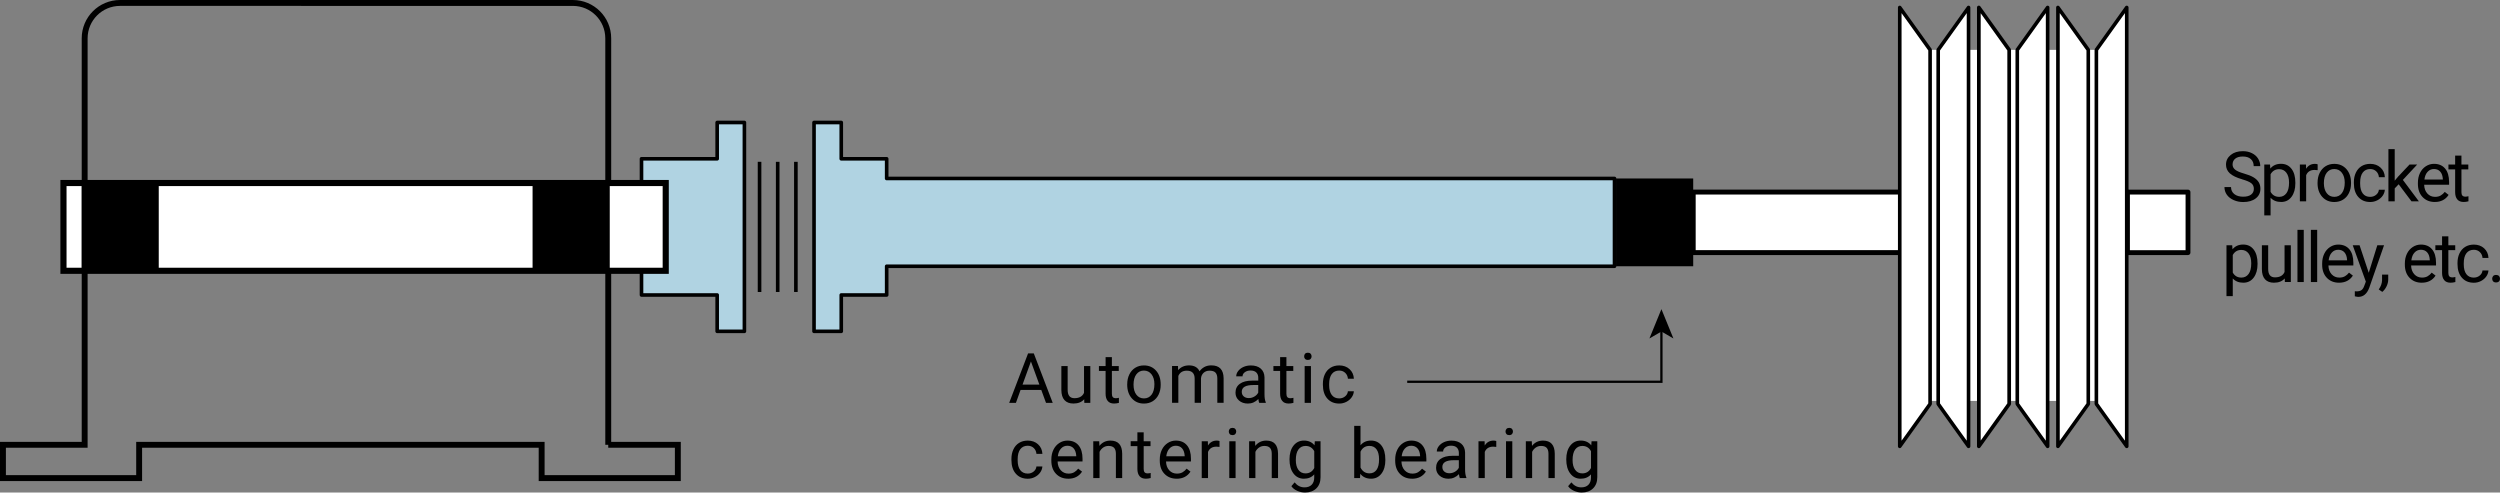 <?xml version="1.0" encoding="UTF-8"?>
<svg id="_レイヤー_2" data-name="レイヤー 2" xmlns="http://www.w3.org/2000/svg" viewBox="0 0 898 176.91">
  <rect x="0" y="0" width="898" height="176.91" fill="#808080" stroke="none"/>
  <defs>
    <style>
      .cls-1, .cls-2, .cls-3, .cls-4, .cls-5, .cls-6, .cls-7, .cls-8, .cls-9, .cls-10 {
        stroke: #000;
      }

      .cls-1, .cls-2, .cls-3, .cls-8 {
        fill: none;
      }

      .cls-1, .cls-4, .cls-5, .cls-7, .cls-9, .cls-10 {
        stroke-linejoin: round;
      }

      .cls-1, .cls-7, .cls-8, .cls-10 {
        stroke-width: 1.3px;
      }

      .cls-2 {
        stroke-width: 2.12px;
      }

      .cls-2, .cls-3, .cls-6, .cls-8 {
        stroke-miterlimit: 10;
      }

      .cls-3 {
        stroke-width: .82px;
      }

      .cls-11, .cls-12 {
        stroke-width: 0px;
      }

      .cls-4 {
        stroke-width: 1.74px;
      }

      .cls-4, .cls-5, .cls-6, .cls-12, .cls-7, .cls-9 {
        fill: #fff;
      }

      .cls-5 {
        stroke-width: 1.77px;
      }

      .cls-6 {
        stroke-width: 2.2px;
      }

      .cls-7, .cls-9 {
        stroke-linecap: round;
      }

      .cls-9 {
        stroke-width: 1.33px;
      }

      .cls-10 {
        fill: #b0d3e2;
      }
    </style>
  </defs>
  <g id="_パス" data-name="パス">
    <g>
      <polygon class="cls-10" points="257.61 44 257.61 57.04 230.43 57.04 230.43 105.96 257.61 105.96 257.61 119.01 267.39 119.01 267.39 44 257.61 44"/>
      <path class="cls-2" d="m218.48,159.77V13.76c0-7.01-5.69-12.7-12.7-12.7H43.11c-7.01,0-12.7,5.69-12.7,12.7v146.01H1.06v11.96h48.92v-11.96h144.58v11.96h48.92v-11.96h-25Z"/>
      <g>
        <line class="cls-1" x1="272.83" y1="58.13" x2="272.83" y2="104.88"/>
        <line class="cls-8" x1="279.35" y1="58.13" x2="279.35" y2="104.88"/>
        <line class="cls-8" x1="285.88" y1="58.13" x2="285.88" y2="104.88"/>
      </g>
      <g>
        <rect class="cls-5" x="608.2" y="69" width="156" height="21.74"/>
        <rect class="cls-4" x="764.19" y="69" width="21.74" height="21.74"/>
        <rect class="cls-11" x="580.48" y="64.11" width="27.72" height="31.53"/>
        <polygon class="cls-10" points="579.93 64.11 318.49 64.11 318.49 57.04 302.18 57.04 302.18 44 292.4 44 292.4 119.01 302.18 119.01 302.18 105.96 318.49 105.96 318.49 95.64 579.93 95.64 579.93 64.11"/>
      </g>
      <g>
        <rect class="cls-12" x="682.12" y="17.91" width="81.53" height="126.1"/>
        <g>
          <polygon class="cls-7" points="693.29 145.1 682.39 160.32 682.39 2.69 693.29 17.91 693.29 145.1"/>
          <polygon class="cls-7" points="696.2 145.1 707.1 160.32 707.1 2.69 696.2 17.91 696.2 145.1"/>
          <polygon class="cls-9" points="721.7 145.1 710.8 160.32 710.8 2.69 721.7 17.91 721.7 145.1"/>
          <polygon class="cls-7" points="724.61 145.1 735.51 160.32 735.51 2.69 724.61 17.91 724.61 145.1"/>
          <polygon class="cls-7" points="750.11 145.1 739.21 160.32 739.21 2.69 750.11 17.91 750.11 145.1"/>
          <polygon class="cls-7" points="753.02 145.1 763.92 160.32 763.92 2.69 753.02 17.91 753.02 145.1"/>
        </g>
      </g>
      <rect class="cls-6" x="22.8" y="65.74" width="216.33" height="31.53"/>
      <rect class="cls-11" x="191.3" y="65.74" width="27.72" height="31.53"/>
      <rect class="cls-11" x="29.3" y="65.74" width="27.72" height="31.53"/>
      <g>
        <path class="cls-11" d="m374.04,140.06h-7.45l-1.67,4.65h-2.42l6.79-17.77h2.05l6.8,17.77h-2.41l-1.7-4.65Zm-6.74-1.92h6.04l-3.03-8.31-3.01,8.31Z"/>
        <path class="cls-11" d="m389.45,143.4c-.88,1.03-2.17,1.55-3.87,1.55-1.41,0-2.48-.41-3.22-1.23-.74-.82-1.11-2.03-1.12-3.63v-8.59h2.26v8.53c0,2,.81,3,2.44,3,1.72,0,2.87-.64,3.44-1.93v-9.61h2.26v13.21h-2.15l-.05-1.31Z"/>
        <path class="cls-11" d="m399.39,128.3v3.2h2.47v1.75h-2.47v8.2c0,.53.11.93.33,1.19.22.26.59.4,1.12.4.26,0,.62-.05,1.07-.15v1.82c-.59.16-1.17.24-1.73.24-1.01,0-1.77-.3-2.28-.92-.51-.61-.77-1.48-.77-2.6v-8.19h-2.4v-1.75h2.4v-3.2h2.26Z"/>
        <path class="cls-11" d="m404.9,137.98c0-1.29.25-2.46.76-3.49.51-1.03,1.22-1.83,2.12-2.39.91-.56,1.94-.84,3.11-.84,1.8,0,3.25.62,4.36,1.87,1.11,1.24,1.67,2.9,1.67,4.97v.16c0,1.29-.25,2.44-.74,3.46-.49,1.02-1.2,1.82-2.11,2.39-.92.57-1.97.85-3.16.85-1.79,0-3.24-.62-4.35-1.87-1.11-1.25-1.67-2.89-1.67-4.94v-.16Zm2.27.27c0,1.46.34,2.64,1.02,3.53s1.59,1.33,2.73,1.33,2.06-.45,2.73-1.35c.68-.9,1.01-2.16,1.01-3.78,0-1.45-.34-2.62-1.03-3.52-.69-.9-1.6-1.35-2.74-1.35s-2.01.44-2.7,1.33c-.68.89-1.03,2.16-1.03,3.81Z"/>
        <path class="cls-11" d="m423.13,131.5l.06,1.46c.97-1.14,2.27-1.71,3.92-1.71,1.85,0,3.1.71,3.77,2.12.44-.63,1.01-1.15,1.72-1.54s1.54-.59,2.5-.59c2.9,0,4.37,1.53,4.42,4.6v8.85h-2.26v-8.72c0-.94-.22-1.65-.65-2.12-.43-.47-1.16-.7-2.17-.7-.84,0-1.53.25-2.09.75-.55.5-.88,1.17-.96,2.02v8.76h-2.27v-8.65c0-1.92-.94-2.88-2.82-2.88-1.48,0-2.49.63-3.04,1.89v9.64h-2.26v-13.21h2.14Z"/>
        <path class="cls-11" d="m452.32,144.71c-.13-.26-.24-.72-.32-1.39-1.05,1.09-2.3,1.64-3.76,1.64-1.3,0-2.37-.37-3.2-1.1-.83-.74-1.25-1.67-1.25-2.8,0-1.38.52-2.44,1.57-3.2,1.05-.76,2.52-1.14,4.41-1.14h2.2v-1.04c0-.79-.24-1.42-.71-1.89-.47-.47-1.17-.7-2.09-.7-.8,0-1.48.2-2.03.61-.55.41-.82.9-.82,1.48h-2.27c0-.66.23-1.3.7-1.91.47-.61,1.1-1.1,1.9-1.46.8-.36,1.68-.54,2.64-.54,1.52,0,2.71.38,3.58,1.14.86.76,1.31,1.81,1.34,3.14v6.08c0,1.21.15,2.18.46,2.89v.2h-2.37Zm-3.75-1.72c.71,0,1.38-.18,2.01-.55s1.09-.84,1.38-1.43v-2.71h-1.77c-2.77,0-4.15.81-4.15,2.43,0,.71.24,1.26.71,1.66.47.4,1.08.6,1.82.6Z"/>
        <path class="cls-11" d="m462.08,128.3v3.2h2.47v1.75h-2.47v8.2c0,.53.11.93.33,1.19.22.26.59.4,1.12.4.26,0,.62-.05,1.07-.15v1.82c-.59.16-1.17.24-1.73.24-1.01,0-1.77-.3-2.28-.92-.51-.61-.77-1.48-.77-2.6v-8.19h-2.41v-1.75h2.41v-3.2h2.26Z"/>
        <path class="cls-11" d="m468.45,128c0-.37.11-.68.33-.93.22-.25.56-.38,1-.38s.77.13,1,.38c.23.25.34.56.34.93s-.11.67-.34.92-.56.37-1,.37-.77-.12-1-.37-.33-.55-.33-.92Zm2.44,16.71h-2.26v-13.21h2.26v13.21Z"/>
        <path class="cls-11" d="m481.05,143.11c.81,0,1.51-.24,2.11-.73s.94-1.1,1-1.83h2.14c-.04.76-.3,1.48-.78,2.16-.48.68-1.12,1.23-1.92,1.64-.8.41-1.65.61-2.54.61-1.8,0-3.23-.6-4.29-1.8-1.06-1.2-1.59-2.84-1.59-4.93v-.38c0-1.29.24-2.43.71-3.43.47-1,1.15-1.78,2.03-2.33s1.93-.83,3.13-.83c1.48,0,2.71.44,3.69,1.33.98.89,1.5,2.04,1.57,3.45h-2.14c-.07-.85-.39-1.56-.97-2.11-.58-.55-1.3-.82-2.15-.82-1.15,0-2.04.41-2.67,1.24-.63.83-.95,2.02-.95,3.58v.43c0,1.52.31,2.69.94,3.52s1.52,1.23,2.69,1.23Z"/>
        <path class="cls-11" d="m369.17,170.11c.8,0,1.51-.24,2.11-.73.6-.49.94-1.1,1-1.83h2.14c-.04.76-.3,1.48-.78,2.16s-1.12,1.23-1.92,1.64c-.8.41-1.65.61-2.54.61-1.8,0-3.23-.6-4.29-1.8-1.06-1.2-1.59-2.84-1.59-4.93v-.38c0-1.29.24-2.43.71-3.43.47-1,1.15-1.78,2.03-2.33.88-.55,1.93-.83,3.13-.83,1.48,0,2.71.44,3.69,1.33.98.89,1.5,2.04,1.57,3.45h-2.14c-.07-.85-.39-1.56-.97-2.11-.58-.55-1.3-.82-2.16-.82-1.15,0-2.04.41-2.67,1.24s-.95,2.02-.95,3.58v.43c0,1.52.31,2.69.94,3.52.63.82,1.52,1.23,2.69,1.23Z"/>
        <path class="cls-11" d="m383.69,171.95c-1.79,0-3.25-.59-4.37-1.76s-1.68-2.75-1.68-4.72v-.41c0-1.31.25-2.48.75-3.51s1.2-1.83,2.1-2.42c.9-.58,1.87-.87,2.92-.87,1.72,0,3.05.57,4,1.7.95,1.13,1.43,2.75,1.43,4.86v.94h-8.95c.03,1.3.41,2.35,1.14,3.16.73.8,1.65,1.2,2.78,1.2.8,0,1.47-.16,2.03-.49.55-.33,1.04-.76,1.45-1.29l1.38,1.07c-1.11,1.7-2.77,2.55-4.98,2.55Zm-.28-11.84c-.91,0-1.68.33-2.29,1-.62.66-1,1.59-1.15,2.79h6.62v-.17c-.07-1.15-.38-2.04-.93-2.67-.55-.63-1.3-.95-2.25-.95Z"/>
        <path class="cls-11" d="m394.84,158.5l.07,1.66c1.01-1.27,2.33-1.9,3.96-1.9,2.79,0,4.2,1.58,4.22,4.72v8.73h-2.26v-8.74c0-.95-.23-1.66-.65-2.11-.43-.46-1.09-.68-2-.68-.73,0-1.38.2-1.93.59-.55.39-.98.9-1.29,1.54v9.41h-2.26v-13.21h2.14Z"/>
        <path class="cls-11" d="m410.81,155.3v3.2h2.46v1.75h-2.46v8.2c0,.53.11.93.33,1.19s.59.4,1.12.4c.26,0,.62-.05,1.07-.15v1.82c-.59.16-1.17.24-1.73.24-1.01,0-1.77-.3-2.28-.92-.51-.61-.77-1.48-.77-2.6v-8.19h-2.41v-1.75h2.41v-3.2h2.26Z"/>
        <path class="cls-11" d="m422.64,171.95c-1.79,0-3.25-.59-4.37-1.76s-1.68-2.75-1.68-4.72v-.41c0-1.31.25-2.48.75-3.51s1.2-1.83,2.1-2.42c.9-.58,1.87-.87,2.92-.87,1.72,0,3.05.57,4,1.7.95,1.13,1.43,2.75,1.43,4.86v.94h-8.95c.03,1.3.41,2.35,1.14,3.16.73.8,1.65,1.2,2.78,1.2.8,0,1.47-.16,2.03-.49.55-.33,1.04-.76,1.45-1.29l1.38,1.07c-1.11,1.7-2.77,2.55-4.98,2.55Zm-.28-11.84c-.91,0-1.68.33-2.29,1-.62.66-1,1.59-1.15,2.79h6.62v-.17c-.07-1.15-.38-2.04-.93-2.67-.55-.63-1.3-.95-2.25-.95Z"/>
        <path class="cls-11" d="m438.04,160.53c-.34-.06-.71-.09-1.11-.09-1.48,0-2.49.63-3.01,1.89v9.38h-2.26v-13.21h2.2l.04,1.53c.74-1.18,1.79-1.77,3.15-1.77.44,0,.77.06,1,.17v2.1Z"/>
        <path class="cls-11" d="m441.38,155c0-.37.11-.68.34-.93.22-.25.55-.38.99-.38s.77.13,1,.38c.23.25.34.56.34.93s-.12.67-.34.92c-.23.24-.56.37-1,.37s-.77-.12-.99-.37c-.22-.24-.34-.55-.34-.92Zm2.44,16.71h-2.26v-13.21h2.26v13.21Z"/>
        <path class="cls-11" d="m450.82,158.5l.07,1.66c1.01-1.27,2.33-1.9,3.96-1.9,2.79,0,4.2,1.58,4.22,4.72v8.73h-2.26v-8.74c0-.95-.23-1.66-.65-2.11-.43-.46-1.09-.68-2-.68-.73,0-1.38.2-1.93.59-.55.39-.99.9-1.29,1.54v9.41h-2.26v-13.21h2.14Z"/>
        <path class="cls-11" d="m463.19,164.99c0-2.06.48-3.7,1.43-4.91.95-1.22,2.21-1.83,3.78-1.83s2.87.57,3.77,1.71l.11-1.46h2.06v12.89c0,1.71-.51,3.06-1.52,4.04-1.01.99-2.38,1.48-4.08,1.48-.95,0-1.88-.2-2.79-.61-.91-.41-1.61-.96-2.09-1.67l1.17-1.36c.97,1.2,2.15,1.79,3.55,1.79,1.1,0,1.96-.31,2.57-.93.61-.62.92-1.49.92-2.61v-1.13c-.9,1.04-2.14,1.56-3.7,1.56s-2.8-.62-3.75-1.87c-.96-1.25-1.43-2.94-1.43-5.09Zm2.27.26c0,1.49.3,2.66.92,3.51.61.85,1.46,1.28,2.56,1.28,1.42,0,2.47-.65,3.14-1.94v-6.03c-.69-1.26-1.73-1.89-3.11-1.89-1.1,0-1.96.43-2.58,1.28-.62.85-.93,2.12-.93,3.8Z"/>
        <path class="cls-11" d="m497.62,165.25c0,2.02-.46,3.64-1.39,4.86s-2.17,1.84-3.74,1.84c-1.67,0-2.96-.59-3.87-1.77l-.11,1.53h-2.08v-18.75h2.26v6.99c.91-1.13,2.17-1.7,3.77-1.7s2.86.61,3.78,1.82c.92,1.21,1.37,2.87,1.37,4.98v.2Zm-2.26-.26c0-1.54-.3-2.73-.89-3.56s-1.45-1.26-2.56-1.26c-1.49,0-2.56.69-3.21,2.07v5.71c.69,1.38,1.77,2.08,3.23,2.08,1.08,0,1.92-.42,2.53-1.26.6-.84.9-2.1.9-3.78Z"/>
        <path class="cls-11" d="m507.2,171.95c-1.79,0-3.25-.59-4.37-1.76s-1.68-2.75-1.68-4.72v-.41c0-1.31.25-2.48.75-3.51.5-1.03,1.2-1.83,2.1-2.42.9-.58,1.88-.87,2.92-.87,1.72,0,3.05.57,4,1.7.95,1.13,1.43,2.75,1.43,4.86v.94h-8.95c.03,1.3.41,2.35,1.14,3.16.73.8,1.65,1.2,2.78,1.2.8,0,1.47-.16,2.03-.49.55-.33,1.04-.76,1.45-1.29l1.38,1.07c-1.11,1.7-2.77,2.55-4.98,2.55Zm-.28-11.84c-.91,0-1.68.33-2.29,1-.62.66-1,1.59-1.15,2.79h6.62v-.17c-.06-1.15-.37-2.04-.93-2.67-.55-.63-1.3-.95-2.25-.95Z"/>
        <path class="cls-11" d="m524.37,171.71c-.13-.26-.24-.72-.32-1.39-1.05,1.09-2.3,1.64-3.76,1.64-1.3,0-2.37-.37-3.2-1.1s-1.25-1.67-1.25-2.8c0-1.38.52-2.44,1.57-3.2s2.52-1.14,4.41-1.14h2.2v-1.04c0-.79-.24-1.42-.71-1.89-.47-.47-1.17-.7-2.09-.7-.81,0-1.48.2-2.03.61-.54.41-.82.9-.82,1.48h-2.27c0-.66.23-1.3.7-1.91.47-.61,1.1-1.1,1.9-1.46.8-.36,1.68-.54,2.64-.54,1.52,0,2.71.38,3.58,1.14s1.31,1.81,1.34,3.14v6.08c0,1.21.15,2.18.46,2.89v.2h-2.37Zm-3.75-1.72c.71,0,1.38-.18,2.01-.55s1.09-.84,1.38-1.43v-2.71h-1.77c-2.77,0-4.15.81-4.15,2.43,0,.71.24,1.26.71,1.66.47.4,1.08.6,1.82.6Z"/>
        <path class="cls-11" d="m537.45,160.53c-.34-.06-.71-.09-1.11-.09-1.48,0-2.49.63-3.01,1.89v9.38h-2.26v-13.21h2.2l.04,1.53c.74-1.18,1.79-1.77,3.15-1.77.44,0,.77.06,1,.17v2.1Z"/>
        <path class="cls-11" d="m540.78,155c0-.37.11-.68.34-.93.22-.25.55-.38.99-.38s.77.13,1,.38c.23.25.34.56.34.93s-.12.67-.34.92c-.23.24-.56.37-1,.37s-.77-.12-.99-.37c-.22-.24-.34-.55-.34-.92Zm2.44,16.71h-2.26v-13.21h2.26v13.21Z"/>
        <path class="cls-11" d="m550.22,158.5l.07,1.66c1.01-1.27,2.33-1.9,3.96-1.9,2.79,0,4.2,1.58,4.22,4.72v8.73h-2.26v-8.74c0-.95-.23-1.66-.65-2.11-.43-.46-1.09-.68-2-.68-.73,0-1.38.2-1.93.59-.55.39-.99.9-1.29,1.54v9.41h-2.26v-13.21h2.14Z"/>
        <path class="cls-11" d="m562.6,164.99c0-2.06.48-3.7,1.43-4.91.95-1.22,2.21-1.83,3.78-1.83s2.87.57,3.77,1.71l.11-1.46h2.06v12.89c0,1.71-.51,3.06-1.52,4.04-1.01.99-2.38,1.48-4.08,1.48-.95,0-1.88-.2-2.79-.61-.91-.41-1.61-.96-2.09-1.67l1.17-1.36c.97,1.2,2.15,1.79,3.55,1.79,1.1,0,1.96-.31,2.57-.93.61-.62.92-1.49.92-2.61v-1.13c-.9,1.04-2.14,1.56-3.7,1.56s-2.8-.62-3.75-1.87c-.96-1.25-1.43-2.94-1.43-5.09Zm2.27.26c0,1.49.3,2.66.92,3.51.61.85,1.46,1.28,2.56,1.28,1.42,0,2.47-.65,3.14-1.94v-6.03c-.69-1.26-1.73-1.89-3.11-1.89-1.1,0-1.96.43-2.58,1.28-.62.85-.93,2.12-.93,3.8Z"/>
      </g>
      <g>
        <path class="cls-11" d="m805.34,64.39c-2.01-.58-3.47-1.29-4.39-2.13-.92-.84-1.37-1.88-1.37-3.12,0-1.4.56-2.56,1.68-3.47,1.12-.92,2.57-1.37,4.36-1.37,1.22,0,2.31.24,3.26.71.96.47,1.7,1.12,2.22,1.95s.79,1.74.79,2.72h-2.36c0-1.08-.34-1.92-1.03-2.54-.68-.62-1.65-.92-2.89-.92-1.16,0-2.06.25-2.7.76s-.97,1.22-.97,2.12c0,.73.31,1.34.92,1.84.62.5,1.66.96,3.14,1.38,1.48.42,2.63.87,3.47,1.38.83.5,1.45,1.08,1.86,1.75.4.67.61,1.45.61,2.36,0,1.44-.56,2.59-1.69,3.46-1.12.87-2.62,1.3-4.5,1.3-1.22,0-2.36-.23-3.42-.7-1.06-.47-1.87-1.11-2.45-1.92-.57-.81-.86-1.74-.86-2.77h2.36c0,1.07.4,1.92,1.19,2.54.79.62,1.85.93,3.18.93,1.24,0,2.19-.25,2.84-.76.66-.5.99-1.19.99-2.06s-.31-1.54-.92-2.02c-.61-.48-1.72-.95-3.32-1.41Z"/>
        <path class="cls-11" d="m824.49,65.85c0,2.01-.46,3.63-1.38,4.86-.92,1.23-2.16,1.84-3.73,1.84s-2.87-.51-3.79-1.53v6.36h-2.26v-18.29h2.06l.11,1.46c.92-1.14,2.2-1.71,3.83-1.71s2.84.6,3.77,1.79,1.39,2.86,1.39,4.99v.21Zm-2.26-.26c0-1.49-.32-2.67-.95-3.53-.63-.86-1.51-1.29-2.61-1.29-1.37,0-2.39.61-3.08,1.82v6.31c.68,1.21,1.71,1.81,3.1,1.81,1.08,0,1.94-.43,2.58-1.29.64-.86.96-2.13.96-3.83Z"/>
        <path class="cls-11" d="m832.49,61.13c-.34-.06-.71-.09-1.11-.09-1.48,0-2.49.63-3.01,1.89v9.38h-2.26v-13.21h2.2l.04,1.53c.74-1.18,1.79-1.77,3.15-1.77.44,0,.77.06,1,.17v2.1Z"/>
        <path class="cls-11" d="m832.47,65.58c0-1.29.25-2.46.76-3.49.51-1.03,1.22-1.83,2.12-2.39s1.94-.84,3.11-.84c1.8,0,3.25.62,4.36,1.87,1.11,1.25,1.67,2.9,1.67,4.97v.16c0,1.29-.25,2.44-.74,3.46-.49,1.02-1.2,1.82-2.11,2.39-.92.57-1.97.85-3.16.85-1.79,0-3.24-.62-4.35-1.87-1.11-1.25-1.67-2.89-1.67-4.94v-.16Zm2.27.27c0,1.46.34,2.64,1.02,3.53.68.89,1.59,1.33,2.73,1.33s2.06-.45,2.73-1.35c.67-.9,1.01-2.16,1.01-3.78,0-1.45-.34-2.62-1.03-3.52s-1.6-1.35-2.74-1.35-2.01.44-2.7,1.33c-.68.89-1.03,2.16-1.03,3.81Z"/>
        <path class="cls-11" d="m851.38,70.71c.81,0,1.51-.24,2.11-.73.6-.49.94-1.1,1-1.83h2.14c-.04.76-.3,1.48-.78,2.16-.48.68-1.12,1.23-1.92,1.64-.8.41-1.65.61-2.54.61-1.8,0-3.23-.6-4.29-1.8-1.06-1.2-1.59-2.84-1.59-4.93v-.38c0-1.29.24-2.43.71-3.43.47-1,1.15-1.78,2.03-2.33.88-.55,1.93-.83,3.13-.83,1.48,0,2.71.44,3.69,1.33.98.89,1.5,2.04,1.57,3.46h-2.14c-.07-.85-.39-1.56-.97-2.11-.58-.55-1.3-.82-2.15-.82-1.15,0-2.04.41-2.67,1.24-.63.83-.95,2.02-.95,3.58v.43c0,1.52.31,2.69.94,3.52s1.52,1.23,2.69,1.23Z"/>
        <path class="cls-11" d="m861.6,66.19l-1.42,1.48v4.64h-2.26v-18.75h2.26v11.34l1.21-1.45,4.11-4.35h2.75l-5.14,5.52,5.74,7.69h-2.65l-4.6-6.12Z"/>
        <path class="cls-11" d="m874.57,72.55c-1.79,0-3.25-.59-4.37-1.76-1.12-1.18-1.69-2.75-1.69-4.72v-.42c0-1.31.25-2.48.75-3.51.5-1.03,1.2-1.84,2.1-2.42.9-.58,1.87-.87,2.92-.87,1.72,0,3.05.57,4,1.7.95,1.13,1.43,2.75,1.43,4.86v.94h-8.95c.03,1.3.41,2.35,1.14,3.16s1.65,1.2,2.78,1.2c.8,0,1.47-.16,2.03-.49.55-.33,1.04-.76,1.45-1.29l1.38,1.07c-1.11,1.7-2.77,2.55-4.98,2.55Zm-.28-11.84c-.91,0-1.68.33-2.29,1-.62.66-1,1.59-1.15,2.79h6.62v-.17c-.07-1.15-.37-2.04-.93-2.67-.55-.63-1.3-.95-2.25-.95Z"/>
        <path class="cls-11" d="m884.15,55.9v3.2h2.47v1.75h-2.47v8.2c0,.53.11.93.33,1.19.22.26.59.4,1.12.4.26,0,.62-.05,1.07-.15v1.82c-.59.16-1.17.24-1.73.24-1.01,0-1.77-.31-2.28-.92s-.77-1.48-.77-2.6v-8.19h-2.41v-1.75h2.41v-3.2h2.26Z"/>
        <path class="cls-11" d="m810.91,94.85c0,2.01-.46,3.63-1.38,4.86-.92,1.23-2.17,1.84-3.74,1.84s-2.87-.51-3.78-1.53v6.36h-2.26v-18.29h2.06l.11,1.46c.92-1.14,2.2-1.71,3.83-1.71s2.84.6,3.77,1.79c.92,1.2,1.39,2.86,1.39,4.99v.21Zm-2.26-.26c0-1.49-.32-2.67-.95-3.53-.63-.86-1.51-1.29-2.61-1.29-1.37,0-2.39.61-3.08,1.82v6.31c.67,1.21,1.71,1.81,3.1,1.81,1.08,0,1.94-.43,2.58-1.29s.96-2.13.96-3.83Z"/>
        <path class="cls-11" d="m820.68,100c-.88,1.03-2.17,1.55-3.87,1.55-1.41,0-2.48-.41-3.22-1.23-.74-.82-1.11-2.03-1.12-3.63v-8.59h2.26v8.53c0,2,.81,3,2.44,3,1.72,0,2.87-.64,3.44-1.93v-9.61h2.26v13.21h-2.15l-.05-1.31Z"/>
        <path class="cls-11" d="m827.51,101.31h-2.26v-18.75h2.26v18.75Z"/>
        <path class="cls-11" d="m832.33,101.31h-2.26v-18.75h2.26v18.75Z"/>
        <path class="cls-11" d="m840.17,101.55c-1.79,0-3.25-.59-4.37-1.76s-1.68-2.75-1.68-4.72v-.42c0-1.31.25-2.48.75-3.51.5-1.03,1.2-1.84,2.1-2.42.9-.58,1.87-.87,2.92-.87,1.72,0,3.05.57,4,1.7.95,1.13,1.43,2.75,1.43,4.86v.94h-8.95c.03,1.3.41,2.35,1.14,3.16.73.8,1.65,1.2,2.78,1.2.8,0,1.47-.16,2.03-.49.55-.33,1.04-.76,1.45-1.29l1.38,1.07c-1.11,1.7-2.77,2.55-4.98,2.55Zm-.28-11.84c-.91,0-1.68.33-2.29,1-.62.66-1,1.59-1.15,2.79h6.62v-.17c-.07-1.15-.38-2.04-.93-2.67-.55-.63-1.3-.95-2.25-.95Z"/>
        <path class="cls-11" d="m850.85,98l3.08-9.9h2.42l-5.31,15.25c-.82,2.2-2.13,3.29-3.92,3.29l-.43-.04-.84-.16v-1.83l.61.05c.76,0,1.36-.16,1.79-.46.43-.31.78-.87,1.06-1.7l.5-1.34-4.71-13.06h2.46l3.3,9.9Z"/>
        <path class="cls-11" d="m855.72,104.85l-1.28-.88c.76-1.07,1.16-2.17,1.2-3.3v-2.04h2.21v1.77c0,.82-.2,1.64-.61,2.47-.4.82-.91,1.48-1.52,1.98Z"/>
        <path class="cls-11" d="m869.88,101.55c-1.79,0-3.25-.59-4.37-1.76s-1.69-2.75-1.69-4.72v-.42c0-1.31.25-2.48.75-3.51.5-1.03,1.2-1.84,2.1-2.42.9-.58,1.87-.87,2.92-.87,1.72,0,3.05.57,4,1.7.95,1.13,1.43,2.75,1.43,4.86v.94h-8.95c.03,1.3.41,2.35,1.14,3.16.73.8,1.65,1.2,2.78,1.2.8,0,1.47-.16,2.03-.49.55-.33,1.04-.76,1.45-1.29l1.38,1.07c-1.11,1.7-2.77,2.55-4.98,2.55Zm-.28-11.84c-.91,0-1.68.33-2.29,1-.62.66-1,1.59-1.15,2.79h6.62v-.17c-.07-1.15-.37-2.04-.93-2.67-.55-.63-1.3-.95-2.25-.95Z"/>
        <path class="cls-11" d="m879.45,84.9v3.2h2.47v1.75h-2.47v8.2c0,.53.11.93.33,1.19.22.26.59.4,1.12.4.26,0,.62-.05,1.07-.15v1.82c-.59.16-1.17.24-1.73.24-1.01,0-1.77-.3-2.28-.92-.51-.61-.77-1.48-.77-2.6v-8.19h-2.41v-1.75h2.41v-3.2h2.26Z"/>
        <path class="cls-11" d="m888.6,99.71c.81,0,1.51-.24,2.11-.73.6-.49.94-1.1,1-1.83h2.14c-.04.76-.3,1.48-.78,2.16-.48.68-1.12,1.23-1.92,1.64-.8.41-1.65.61-2.54.61-1.8,0-3.23-.6-4.29-1.8-1.06-1.2-1.59-2.84-1.59-4.93v-.38c0-1.29.24-2.43.71-3.43.47-1,1.15-1.78,2.03-2.33.88-.55,1.93-.83,3.13-.83,1.48,0,2.71.44,3.69,1.33.98.89,1.5,2.04,1.57,3.46h-2.14c-.07-.85-.39-1.56-.97-2.11-.58-.55-1.3-.82-2.15-.82-1.15,0-2.04.41-2.67,1.24-.63.83-.95,2.02-.95,3.58v.43c0,1.52.31,2.69.94,3.52s1.52,1.23,2.69,1.23Z"/>
        <path class="cls-11" d="m895.19,100.13c0-.39.12-.72.35-.98.23-.26.58-.39,1.04-.39s.82.13,1.06.39c.24.26.36.59.36.98s-.12.69-.36.94c-.24.25-.59.38-1.06.38s-.81-.13-1.04-.38c-.23-.25-.35-.57-.35-.94Z"/>
      </g>
      <g>
        <polyline class="cls-3" points="505.47 137.13 596.78 137.13 596.78 118.52"/>
        <polygon class="cls-11" points="596.78 111.04 601.09 121.58 596.78 119.08 592.47 121.58 596.78 111.04"/>
      </g>
    </g>
  </g>
</svg>